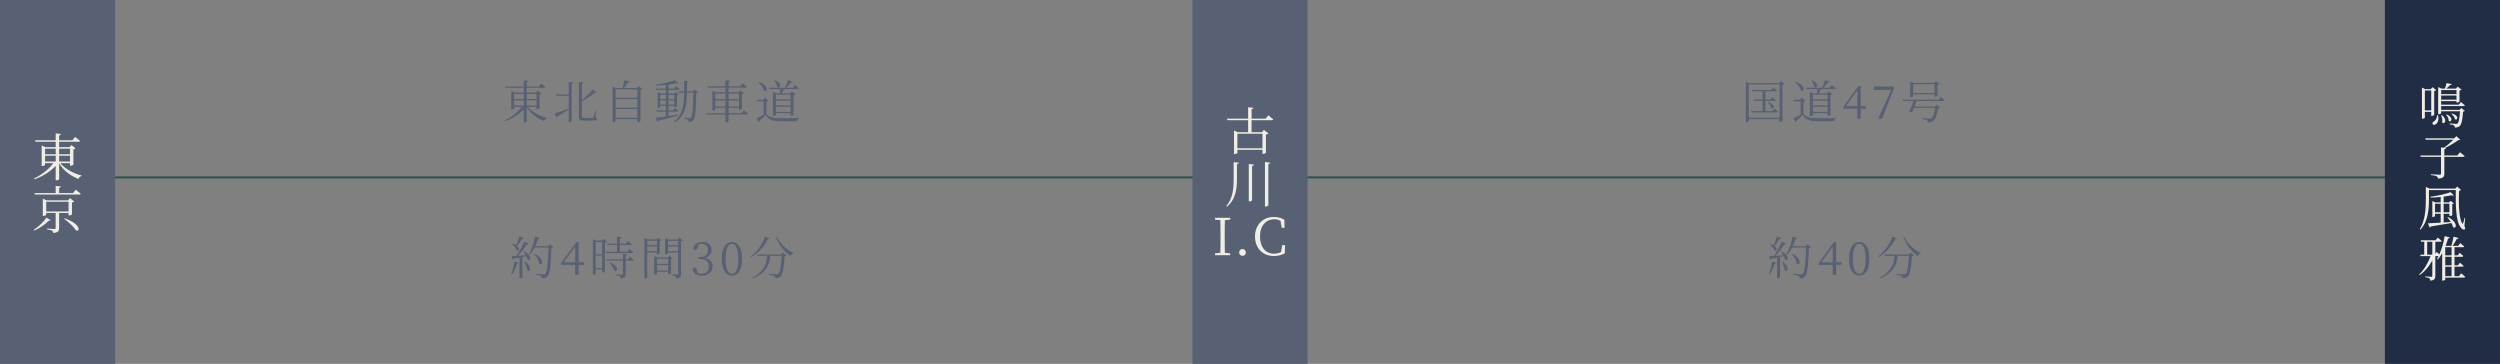 <?xml version="1.0" encoding="UTF-8"?>
<svg id="b" data-name="レイヤー 2" xmlns="http://www.w3.org/2000/svg" width="926.58" height="134.85" viewBox="0 0 926.58 134.85">
  <rect x="0" y="0" width="926.58" height="134.85" fill="#808080" stroke="none"/>
  <defs>
    <style>
      .d {
        fill: #efede5;
      }

      .e {
        fill: #212c45;
      }

      .f {
        fill: #586173;
      }

      .g {
        fill: none;
        stroke: #2f4f4f;
        stroke-miterlimit: 10;
        stroke-width: .75px;
      }
    </style>
  </defs>
  <g id="c" data-name="レイヤー 1">
    <g>
      <line class="g" x1="33.68" y1="65.75" x2="883.92" y2="65.75"/>
      <g>
        <g>
          <path class="f" d="m195.6,39.62c1.58,1.92,4.49,3.47,7.11,4.11l-.03.19c-.46.07-.85.44-1,.95-2.57-.95-5.02-2.79-6.43-5.17v5.22c0,.15-.48.42-.92.42h-.22v-4.83c-1.72,1.9-4.2,3.45-7.02,4.47l-.15-.29c2.63-1.24,4.96-3.11,6.41-5.08h-2.77v.61c0,.1-.49.36-.93.36h-.17v-6.82l1.21.56h3.43v-1.78h-6.7l-.14-.49h6.83v-2.29l1.73.2c-.05.24-.19.41-.59.48v1.62h4.4l.9-1.12s1,.8,1.65,1.34c-.05.19-.24.27-.48.27h-6.48v1.78h3.43l.65-.7,1.38,1.07c-.1.14-.37.25-.71.32v5.08c-.02.1-.58.37-.97.37h-.17v-.87h-3.25Zm-5.03-4.79v1.87h3.54v-1.87h-3.54Zm0,4.28h3.54v-1.92h-3.54v1.92Zm4.67-4.28v1.87h3.6v-1.87h-3.6Zm3.6,4.28v-1.92h-3.6v1.92h3.6Z"/>
          <path class="f" d="m210.79,30.32l1.7.2c-.05.22-.17.39-.61.46v13.91c0,.15-.48.41-.87.41h-.22v-4.61c-1.04.61-2.43,1.43-4.18,2.41-.03.19-.17.37-.34.42l-.71-1.51c.9-.2,3.01-.93,5.23-1.72v-4.79h-4.57l-.15-.51h4.72v-4.67Zm10.03,13.21c.39.14.51.27.51.48,0,.56-.63.68-3.26.68h-1.73c-1.38,0-1.77-.32-1.77-1.34v-13.02l1.72.2c-.03.2-.2.39-.61.46v6.12c1.5-1.17,3.01-2.77,4.01-3.94l1.45,1.02c-.12.17-.38.22-.66.1-1.05.95-2.96,2.28-4.79,3.21v5.63c0,.43.14.58.85.58h1.58c.75,0,1.29-.02,1.55-.03.15-.02.24-.07.32-.22.14-.24.37-1.36.58-2.41h.22l.05,2.5Z"/>
          <path class="f" d="m238.13,33.01c-.12.14-.41.27-.75.34v11.49c-.03.14-.56.44-.97.44h-.17v-1.14h-8.07v.73c0,.15-.43.44-.92.44h-.21v-13.28l1.24.58h2.46c.29-.87.54-2.01.66-2.84l1.94.34c-.05.22-.24.37-.59.39-.34.63-.9,1.43-1.48,2.11h4.79l.64-.73,1.41,1.12Zm-9.96.12v3.09h8.07v-3.09h-8.07Zm0,3.59v3.18h8.07v-3.18h-8.07Zm8.07,6.94v-3.25h-8.07v3.25h8.07Z"/>
          <path class="f" d="m251.44,42.75c-1.77.51-4.13,1.21-7.41,2.02-.08.2-.25.34-.42.39l-.59-1.51c.76-.07,2.12-.24,3.76-.48v-1.79h-3.38l-.14-.51h3.52v-1.62h-2.07v.41c0,.08-.32.32-.82.32h-.15v-5.83l1.17.51h1.87v-1.34h-3.64l-.12-.49h3.76v-1.41c-1.17.14-2.41.22-3.59.24l-.05-.31c2.43-.32,5.46-1.04,7.02-1.61l1.24,1.19c-.15.14-.48.14-.87-.03-.78.15-1.72.29-2.74.43v1.51h2.04l.73-.92s.83.65,1.36,1.14c-.05.19-.22.27-.44.27h-3.69v1.34h2.11l.49-.61,1.16.88c-.08.14-.26.24-.6.29v4.13c0,.08-.41.32-.85.32h-.17v-.42h-2.14v1.62h1.61l.7-.85s.78.61,1.28,1.09c-.05.19-.2.27-.43.27h-3.16v1.63c1.12-.17,2.35-.36,3.59-.54l.07.27Zm-6.75-7.58v1.56h2.07v-1.56h-2.07Zm2.07,3.6v-1.55h-2.07v1.55h2.07Zm1.02-3.6v1.56h2.14v-1.56h-2.14Zm2.14,3.6v-1.55h-2.14v1.55h2.14Zm8.82-4.52c-.12.14-.31.24-.68.29-.1,6.09-.36,9.08-1.05,9.93-.44.53-1.09.75-1.75.75,0-.36-.05-.65-.26-.83-.22-.17-.78-.32-1.34-.43v-.31c.63.07,1.56.15,1.9.15.31,0,.42-.05.59-.22.54-.54.73-3.62.83-9.2h-2.36c-.09,4.96-.65,8.57-4.64,11.03l-.24-.31c3.25-2.48,3.76-5.93,3.82-10.73h-1.95l-.14-.49h2.09c.02-1.22,0-2.53,0-3.93l1.72.2c-.05.24-.22.41-.63.46,0,1.14,0,2.23-.02,3.26h2.16l.65-.73,1.29,1.09Z"/>
          <path class="f" d="m275.72,40.88s.97.76,1.58,1.31c-.05.19-.2.27-.44.27h-6.82v2.46c0,.15-.49.42-.92.42h-.24v-2.89h-6.99l-.14-.49h7.12v-2.02h-3.76v.68c0,.1-.46.37-.9.37h-.19v-7.36l1.21.54h3.64v-1.7h-6.53l-.15-.49h6.68v-2.23l1.75.2c-.05.24-.19.41-.59.48v1.55h4.28l.87-1.05s1,.73,1.63,1.28c-.05.19-.22.27-.46.27h-6.32v1.7h3.67l.63-.7,1.38,1.09c-.12.14-.39.27-.73.32v5.46c-.02.1-.56.37-.93.37h-.17v-.78h-3.84v2.02h4.78l.9-1.09Zm-10.59-6.19v2.06h3.76v-2.06h-3.76Zm3.76,4.76v-2.19h-3.76v2.19h3.76Zm1.16-4.76v2.06h3.84v-2.06h-3.84Zm3.84,4.76v-2.19h-3.84v2.19h3.84Z"/>
          <path class="f" d="m284.05,42.25c1.19,1.36,2.46,1.56,5.37,1.56,2.01,0,4.67,0,6.7-.07v.24c-.48.08-.76.41-.83.94h-5.85c-3.08,0-4.44-.39-5.63-2.35-.7.75-1.8,1.79-2.46,2.33.03.22-.05.34-.2.42l-.8-1.43c.66-.29,1.7-.83,2.67-1.38v-5h-2.5l-.1-.51h2.35l.65-.85,1.46,1.21c-.1.12-.34.25-.82.31v4.57Zm-2.84-11.92c4.06,1.41,3.18,4.11,1.9,3.23-.24-1.04-1.24-2.35-2.09-3.09l.19-.14Zm3.91,2.69l-.14-.51h6.03c.37-.83.78-1.96,1.02-2.77l1.78.49c-.05.19-.27.32-.63.32-.42.58-1.07,1.33-1.7,1.96h2.33l.78-1s.93.7,1.48,1.24c-.05.19-.19.27-.42.27h-5.07c-.24.51-.54,1.11-.82,1.58h3.06l.61-.7,1.36,1.04c-.12.14-.36.27-.7.34v7.21c-.02.14-.58.39-.95.39h-.15v-.95h-5.42v.68c0,.12-.42.39-.9.39h-.19v-8.96l1.17.56h1.38c.1-.49.19-1.09.24-1.58h-4.17Zm2.01-3.25c3.09,1.05,1.99,3.33.9,2.43-.03-.78-.56-1.73-1.09-2.33l.19-.1Zm.46,5.3v1.73h5.42v-1.73h-5.42Zm0,3.98h5.42v-1.73h-5.42v1.73Zm5.42,2.4v-1.89h-5.42v1.89h5.42Z"/>
        </g>
        <g>
          <path class="f" d="m189.45,101.61c.53-1.19,1.04-2.99,1.27-4.67l1.53.41c-.07.2-.24.36-.61.37-.44,1.5-1.12,3.03-1.94,4.05l-.25-.15Zm4.78-8.45c3.26,1.7,2.33,3.91,1.27,3.08-.07-.39-.24-.83-.44-1.29-.44.1-.92.2-1.43.31v7.58c0,.1-.38.37-.9.37h-.17v-7.73c-.66.14-1.39.27-2.18.41-.1.2-.25.32-.44.34l-.36-1.27c.41,0,1.04-.03,1.82-.08,1.05-1.56,2.23-3.69,2.92-5.25l1.6.63c-.09.19-.32.32-.66.29-.78,1.26-2.07,2.96-3.31,4.3.87-.07,1.87-.15,2.92-.24-.27-.48-.58-.95-.85-1.31l.2-.12Zm-.1-4.91c-.07.17-.27.31-.61.29-.58.9-1.24,1.87-1.9,2.58,1.36,1.02.75,2.23-.07,1.68-.24-.78-1.07-1.75-1.78-2.31l.17-.15c.54.15.97.34,1.31.54.44-.9.9-2.12,1.26-3.25l1.63.61Zm.38,8.65c2.97,2.02,1.94,4.27.92,3.33-.09-1.02-.66-2.38-1.16-3.26l.24-.07Zm10.57-5.27c-.12.14-.34.24-.71.27-.14,5.35-.51,9.45-1.36,10.45-.51.56-1.19.82-2.09.82,0-.36-.07-.66-.34-.85-.31-.22-1.22-.41-2.02-.56l.02-.31c.9.1,2.41.26,2.84.26.39,0,.53-.07.73-.26.66-.63.99-4.73,1.14-9.71h-5.17c-.54,1.05-1.16,1.99-1.82,2.72l-.25-.17c.92-1.61,1.79-4.13,2.24-6.58l1.73.51c-.08.2-.27.34-.61.34-.31.93-.66,1.85-1.05,2.7h4.74l.66-.75,1.33,1.11Zm-6.83,2.43c3.84,1.94,2.75,4.71,1.58,3.71-.1-1.19-.99-2.69-1.77-3.6l.19-.1Z"/>
          <path class="f" d="m216.45,98.16h-2.01v3.74h-1.27v-3.74h-5.12v-.78l5.51-7.6h.88v7.43h2.01v.95Zm-3.28-.95v-5.83l-4.2,5.83h4.2Z"/>
          <path class="f" d="m224.93,89.58c-.1.14-.37.27-.71.34v10.69c-.02.14-.54.41-.92.41h-.15v-1.17h-2.38v1.56c0,.1-.34.39-.88.39h-.17v-13.14l1.27.54h1.99l.61-.7,1.34,1.07Zm-4.17.14v4.54h2.38v-4.54h-2.38Zm2.38,9.65v-4.61h-2.38v4.61h2.38Zm1.48-5.59l-.14-.49h4.2v-2.5h-3.54l-.14-.49h3.67v-2.58l1.72.19c-.03.24-.2.41-.63.48v1.92h2.19l.78-.99s.9.68,1.45,1.21c-.05.19-.22.27-.46.27h-3.96v2.5h2.74l.78-1.02s.93.71,1.46,1.24c-.03.19-.19.27-.42.27h-9.71Zm8.86,1.38s.88.66,1.39,1.17c-.03.19-.22.27-.44.27h-2.5v4.98c0,.92-.17,1.46-1.8,1.62-.05-.34-.14-.63-.39-.78-.27-.2-.71-.32-1.51-.42v-.27s1.85.12,2.21.12c.32,0,.41-.08.41-.34v-4.9h-6.14l-.14-.49h6.27v-1.99l1.67.19c-.03.24-.2.36-.58.43v1.38h.82l.73-.95Zm-7.46,2.07c3.76,1.38,2.77,3.89,1.58,3.01-.19-.95-1.05-2.14-1.77-2.87l.19-.14Z"/>
          <path class="f" d="m239.89,93.57v9.2c0,.15-.37.44-.88.44h-.2v-15.01l1.17.54h3.33l.56-.61,1.27.97c-.1.12-.34.25-.63.31v4.59c-.02.1-.56.34-.92.34h-.14v-.76h-3.57Zm0-4.32v1.63h3.57v-1.63h-3.57Zm3.57,3.82v-1.7h-3.57v1.7h3.57Zm5.88,2.69c-.1.14-.34.27-.63.32v5.18c-.02.12-.56.39-.92.39h-.15v-.92h-4.13v.71c0,.1-.44.36-.88.36h-.17v-6.9l1.12.53h3.91l.58-.65,1.28.97Zm-5.83.15v1.85h4.13v-1.85h-4.13Zm4.13,4.32v-1.96h-4.13v1.96h4.13Zm5.52-11.12c-.12.14-.41.29-.75.36v12.1c0,.9-.17,1.48-1.79,1.65-.03-.36-.12-.66-.34-.83-.27-.19-.7-.32-1.46-.44v-.27s1.72.14,2.07.14c.32,0,.42-.1.42-.37v-7.87h-3.71v.37c0,.1-.48.34-.94.34h-.15v-6.03l1.16.49h3.47l.56-.7,1.45,1.07Zm-5.54.14v1.63h3.71v-1.63h-3.71Zm3.71,3.82v-1.7h-3.71v1.7h3.71Z"/>
          <path class="f" d="m258.66,91.57c-.17.7-.37,1-.92,1-.36,0-.65-.15-.8-.59.37-1.56,1.78-2.29,3.4-2.29,2.09,0,3.42,1.19,3.42,2.91,0,1.39-.92,2.5-2.53,3.01,1.96.34,2.92,1.48,2.92,3.06,0,2.02-1.65,3.49-4.05,3.49-1.75,0-3.09-.75-3.47-2.48.17-.34.44-.53.8-.53.51,0,.7.34.92,1.09l.32,1.05c.42.14.83.19,1.22.19,1.89,0,2.87-1.05,2.87-2.75s-.99-2.74-2.99-2.74h-.87v-.73h.73c1.7,0,2.79-.95,2.79-2.62,0-1.41-.85-2.24-2.35-2.24-.34,0-.7.03-1.1.14l-.32,1.05Z"/>
          <path class="f" d="m275.05,95.93c0,4.54-1.84,6.21-3.76,6.21s-3.79-1.67-3.79-6.21,1.85-6.25,3.79-6.25,3.76,1.7,3.76,6.25Zm-3.76,5.52c1.19,0,2.35-1.22,2.35-5.52s-1.16-5.56-2.35-5.56-2.36,1.19-2.36,5.56,1.14,5.52,2.36,5.52Z"/>
          <path class="f" d="m285.25,88.34c-.07.19-.22.29-.65.24-1.11,2.33-3.23,5.12-6.22,6.71l-.15-.22c2.53-1.85,4.45-4.9,5.3-7.39l1.72.66Zm4.95,5.3l1.31,1.09c-.12.12-.34.22-.68.25-.22,3.74-.71,6.68-1.53,7.46-.49.46-1.17.68-2.01.66,0-.32-.08-.63-.37-.82-.27-.19-1.17-.39-1.94-.51l.02-.29c.87.08,2.38.22,2.8.22.36,0,.51-.05.7-.22.59-.49,1-3.25,1.19-6.65h-4.15c-.29,2.82-1.19,6-6.43,8.36l-.22-.27c4.59-2.53,5.27-5.58,5.42-8.09h-3.57l-.15-.51h8.96l.65-.7Zm-2.29-6.02c1.07,2.63,3.76,5.01,6.21,6.2l-.05.19c-.46.03-.83.34-1.05.88-2.29-1.55-4.44-4.11-5.39-7.11l.29-.17Z"/>
        </g>
      </g>
      <g>
        <g>
          <path class="f" d="m661.41,31.17c-.12.14-.41.27-.75.34v13.29c-.02.12-.53.44-.93.44h-.17v-1.12h-11.41v.77c0,.15-.41.44-.88.44h-.2v-15.11l1.21.58h11.12l.65-.73,1.38,1.11Zm-1.85,12.46v-12.34h-11.41v12.34h11.41Zm-1.89-3.37s.83.65,1.34,1.14c-.05.19-.2.27-.42.27h-9.5l-.12-.49h4.27v-3.77h-3.11l-.14-.51h3.25v-3.06h-3.79l-.14-.48h7.21l.75-.93s.83.66,1.34,1.14c-.05.19-.2.27-.44.27h-3.86v3.06h1.84l.71-.88s.78.63,1.27,1.12c-.03.19-.2.27-.44.27h-3.38v3.77h2.65l.71-.92Zm-2.24-2.43c2.94,1.11,2.07,3.04,1.14,2.33-.15-.73-.8-1.65-1.34-2.21l.2-.12Z"/>
          <path class="f" d="m668.39,42.25c1.19,1.36,2.46,1.56,5.37,1.56,2.01,0,4.67,0,6.7-.07v.24c-.48.08-.77.41-.83.94h-5.85c-3.08,0-4.44-.39-5.63-2.35-.7.75-1.8,1.79-2.46,2.33.03.22-.05.34-.2.42l-.8-1.43c.66-.29,1.7-.83,2.67-1.38v-5h-2.5l-.1-.51h2.35l.65-.85,1.46,1.21c-.1.12-.34.25-.82.31v4.57Zm-2.84-11.92c4.06,1.41,3.18,4.11,1.9,3.23-.24-1.04-1.24-2.35-2.09-3.09l.19-.14Zm3.91,2.69l-.14-.51h6.03c.37-.83.78-1.96,1.02-2.77l1.78.49c-.05.19-.27.32-.63.32-.42.58-1.07,1.33-1.7,1.96h2.33l.78-1s.94.7,1.48,1.24c-.05.19-.19.27-.42.27h-5.07c-.24.51-.54,1.11-.82,1.58h3.06l.61-.7,1.36,1.04c-.12.14-.36.27-.7.34v7.21c-.02.14-.58.39-.95.39h-.15v-.95h-5.42v.68c0,.12-.42.39-.9.39h-.19v-8.96l1.17.56h1.38c.1-.49.19-1.09.24-1.58h-4.17Zm2.01-3.25c3.09,1.05,1.99,3.33.9,2.43-.03-.78-.56-1.73-1.09-2.33l.19-.1Zm.46,5.3v1.73h5.42v-1.73h-5.42Zm0,3.98h5.42v-1.73h-5.42v1.73Zm5.42,2.4v-1.89h-5.42v1.89h5.42Z"/>
          <path class="f" d="m691.65,40.28h-2v3.74h-1.28v-3.74h-5.12v-.78l5.51-7.6h.88v7.43h2v.95Zm-3.28-.95v-5.83l-4.2,5.83h4.2Z"/>
          <path class="f" d="m701.95,32.06v.78l-4.42,11.18h-1.24l-.17-.17,4.86-10.52h-6.46v-1.27h7.43Z"/>
          <path class="f" d="m719.29,35.91s.92.71,1.48,1.26c-.03.19-.2.27-.44.27h-9.94c-.22.61-.51,1.34-.8,2.06h7.55l.65-.65,1.26,1.04c-.12.12-.32.22-.7.24-.32,2.18-1,4.11-1.85,4.69-.49.36-1.17.53-1.97.53,0-.31-.08-.61-.37-.78-.31-.19-1.14-.37-1.92-.48l.02-.29c.87.07,2.48.2,2.87.2.36,0,.54-.03.75-.17.53-.39,1.07-1.97,1.39-3.84h-7.87c-.24.54-.46,1.05-.63,1.43-.27.14-.71.12-1.17-.07.48-.87,1.22-2.74,1.6-3.91h-3.81l-.14-.51h13.26l.8-1.02Zm-10.22-.2c0,.12-.49.37-.95.37h-.15v-5.88l1.19.54h7.63l.63-.68,1.39,1.05c-.12.14-.39.27-.73.34v4.04c-.03.1-.58.36-.95.36h-.17v-.88h-7.89v.73Zm0-4.47v3.26h7.89v-3.26h-7.89Z"/>
        </g>
        <g>
          <path class="f" d="m655.54,101.61c.53-1.19,1.04-2.99,1.27-4.67l1.53.41c-.07.2-.24.36-.61.37-.44,1.5-1.12,3.03-1.94,4.05l-.25-.15Zm4.78-8.45c3.26,1.7,2.33,3.91,1.28,3.08-.07-.39-.24-.83-.44-1.29-.44.1-.92.2-1.43.31v7.58c0,.1-.37.37-.9.37h-.17v-7.73c-.66.14-1.39.27-2.18.41-.1.2-.25.32-.44.34l-.36-1.27c.41,0,1.04-.03,1.82-.08,1.05-1.56,2.23-3.69,2.92-5.25l1.6.63c-.08.19-.32.32-.66.29-.78,1.26-2.07,2.96-3.31,4.3.87-.07,1.87-.15,2.92-.24-.27-.48-.58-.95-.85-1.31l.2-.12Zm-.1-4.91c-.07.17-.27.31-.61.29-.58.9-1.24,1.87-1.9,2.58,1.36,1.02.75,2.23-.07,1.68-.24-.78-1.07-1.75-1.79-2.31l.17-.15c.54.15.97.34,1.31.54.44-.9.9-2.12,1.26-3.25l1.63.61Zm.37,8.65c2.97,2.02,1.94,4.27.92,3.33-.08-1.02-.66-2.38-1.16-3.26l.24-.07Zm10.57-5.27c-.12.14-.34.24-.71.27-.14,5.35-.51,9.45-1.36,10.45-.51.56-1.19.82-2.09.82,0-.36-.07-.66-.34-.85-.31-.22-1.22-.41-2.02-.56l.02-.31c.9.1,2.41.26,2.84.26.39,0,.53-.07.73-.26.66-.63.99-4.73,1.14-9.71h-5.17c-.54,1.05-1.16,1.99-1.82,2.72l-.25-.17c.92-1.61,1.79-4.13,2.24-6.58l1.73.51c-.08.2-.27.34-.61.34-.31.93-.66,1.85-1.05,2.7h4.74l.66-.75,1.33,1.11Zm-6.83,2.43c3.84,1.94,2.75,4.71,1.58,3.71-.1-1.19-.99-2.69-1.77-3.6l.19-.1Z"/>
          <path class="f" d="m682.54,98.16h-2v3.74h-1.28v-3.74h-5.12v-.78l5.51-7.6h.88v7.43h2v.95Zm-3.28-.95v-5.83l-4.2,5.83h4.2Z"/>
          <path class="f" d="m692.87,95.93c0,4.54-1.84,6.21-3.76,6.21s-3.79-1.67-3.79-6.21,1.85-6.25,3.79-6.25,3.76,1.7,3.76,6.25Zm-3.76,5.52c1.19,0,2.35-1.22,2.35-5.52s-1.16-5.56-2.35-5.56-2.36,1.19-2.36,5.56,1.14,5.52,2.36,5.52Z"/>
          <path class="f" d="m703.07,88.34c-.07.19-.22.29-.65.24-1.11,2.33-3.23,5.12-6.22,6.71l-.15-.22c2.53-1.85,4.45-4.9,5.3-7.39l1.72.66Zm4.95,5.3l1.31,1.09c-.12.12-.34.22-.68.25-.22,3.74-.71,6.68-1.53,7.46-.49.46-1.17.68-2.01.66,0-.32-.08-.63-.37-.82-.27-.19-1.17-.39-1.94-.51l.02-.29c.87.08,2.38.22,2.8.22.36,0,.51-.05.7-.22.59-.49,1-3.25,1.19-6.65h-4.15c-.29,2.82-1.19,6-6.43,8.36l-.22-.27c4.59-2.53,5.27-5.58,5.42-8.09h-3.57l-.15-.51h8.96l.65-.7Zm-2.29-6.02c1.07,2.63,3.76,5.01,6.21,6.2l-.05.19c-.46.03-.83.34-1.05.88-2.29-1.55-4.44-4.11-5.39-7.11l.29-.17Z"/>
        </g>
      </g>
      <rect class="f" width="42.67" height="134.85"/>
      <rect class="e" x="883.92" width="42.67" height="134.85"/>
      <g>
        <path class="d" d="m22.32,60.45c1.77,2.15,5.01,3.88,7.94,4.6l-.04.21c-.51.08-.95.49-1.12,1.06-2.87-1.06-5.6-3.12-7.18-5.78v5.83c0,.17-.53.47-1.03.47h-.25v-5.39c-1.92,2.13-4.69,3.86-7.85,5l-.17-.32c2.94-1.39,5.55-3.48,7.16-5.68h-3.1v.68c0,.11-.55.4-1.04.4h-.19v-7.62l1.35.63h3.84v-2h-7.49l-.15-.55h7.64v-2.56l1.94.23c-.06.27-.21.46-.67.53v1.8h4.92l1.01-1.25s1.12.89,1.84,1.5c-.06.21-.27.3-.53.3h-7.24v2h3.84l.72-.78,1.54,1.2c-.11.15-.42.28-.8.36v5.68c-.02.11-.65.42-1.08.42h-.19v-.97h-3.63Zm-5.62-5.36v2.09h3.95v-2.09h-3.95Zm0,4.79h3.95v-2.15h-3.95v2.15Zm5.22-4.79v2.09h4.03v-2.09h-4.03Zm4.03,4.79v-2.15h-4.03v2.15h4.03Z"/>
        <path class="d" d="m18.84,81.6c-.15.19-.3.25-.72.15-1.14,1.25-3.27,2.79-5.41,3.72l-.21-.27c1.84-1.2,3.76-3.1,4.69-4.52l1.65.91Zm9.23-11.3s1.14.87,1.86,1.5c-.06.21-.27.3-.53.3H12.95l-.17-.55h7.85v-2.64l1.96.21c-.04.27-.23.46-.68.51v1.92h5.15l1.03-1.25Zm-6.16,8.62v5.62c0,.99-.28,1.65-2.17,1.82-.04-.38-.17-.68-.46-.87-.3-.21-.89-.36-1.88-.47v-.3s2.28.17,2.74.17c.4,0,.49-.11.49-.38v-5.58h-3.51v.68c0,.11-.55.42-1.06.42h-.19v-6.4l1.37.61h8l.68-.8,1.6,1.22c-.13.15-.47.3-.84.38v4.41c-.02.13-.65.42-1.08.42h-.19v-.93h-3.5Zm3.5-.55v-3.61h-8.28v3.61h8.28Zm-1.44,2.55c6.19,2.13,5.74,5.22,4.18,4.46-.78-1.35-2.89-3.19-4.37-4.27l.19-.19Z"/>
      </g>
      <rect class="f" x="441.96" width="42.67" height="134.85"/>
      <g>
        <path class="d" d="m470.08,42.72s1.14.91,1.82,1.52c-.04.21-.23.3-.51.3h-7.52v4.45h3.82l.76-.84,1.69,1.29c-.15.17-.51.34-.95.44v6.76c-.02.11-.67.4-1.08.4h-.19v-1.52h-9.29v1.14c0,.13-.53.44-1.06.44h-.21v-8.72l1.39.61h3.84v-4.45h-7.68l-.17-.55h7.85v-4.24l1.97.21c-.06.27-.23.46-.68.53v3.5h5.21l1.01-1.27Zm-11.46,6.84v5.4h9.29v-5.4h-9.29Z"/>
        <path class="d" d="m459.12,60.29c-.06.27-.19.46-.67.53v5.85c-.02,3.69-.65,7.48-3.69,9.92l-.27-.23c2.28-2.56,2.74-6.12,2.74-9.69v-6.57l1.88.19Zm5.62.7c-.04.27-.19.46-.68.53v12.69c0,.15-.51.44-.99.44h-.23v-13.87l1.9.21Zm6.02-.72c-.06.27-.19.46-.67.53v15.27c0,.17-.53.49-1.01.49h-.25v-16.51l1.92.21Z"/>
        <path class="d" d="m453.98,81.61c-.06,1.8-.06,3.65-.06,5.53v1.04c0,1.82,0,3.69.06,5.51l1.98.21v.68h-5.64v-.68l1.98-.21c.06-1.8.06-3.65.06-5.51v-1.04c0-1.84,0-3.7-.06-5.53l-1.98-.21v-.67h5.64v.67l-1.98.21Z"/>
        <path class="d" d="m459.26,93.58c0-.7.53-1.29,1.25-1.29s1.25.59,1.25,1.29-.53,1.25-1.25,1.25-1.25-.57-1.25-1.25Z"/>
        <path class="d" d="m476.27,90.86l-.06,3c-1.29.74-2.66,1.03-4.12,1.03-4.14,0-6.95-2.98-6.95-7.24s2.94-7.24,6.95-7.24c1.23,0,2.58.23,3.93,1.03l.08,2.98h-1.04l-.46-2.57c-.78-.42-1.54-.59-2.3-.59-3.02,0-5.3,2.32-5.3,6.38s2.15,6.38,5.17,6.38c.87,0,1.77-.17,2.62-.59l.46-2.58h1.03Z"/>
      </g>
      <g>
        <path class="d" d="m902.19,42.58c-.02.11-.56.39-.94.39h-.16v-1.51h-2.36v2.14c0,.11-.4.4-.88.4h-.2v-11.54l1.17.58h2.09l.63-.74,1.42,1.1c-.13.14-.41.31-.77.38v8.8Zm-1.1-1.66v-7.38h-2.36v7.38h2.36Zm2.52,1.78c.45,1.77-.18,2.9-.81,3.33-.42.3-1.04.34-1.22-.07-.16-.34.07-.7.43-.9.67-.36,1.28-1.33,1.28-2.36h.32Zm8.64-2.65l1.31,1.06c-.13.12-.32.23-.68.27-.16,2.92-.58,4.79-1.26,5.38-.45.36-1.08.54-1.77.54,0-.32-.07-.65-.32-.79-.23-.18-.94-.36-1.57-.45v-.31c.7.05,1.94.16,2.32.16.3,0,.45-.04.61-.18.4-.36.72-2,.86-4.5h-6.99v.74c0,.07-.36.36-.94.36h-.16v-10.07l1.31.58h1.21c.22-.59.45-1.4.54-2.03l1.98.34c-.07.23-.27.4-.67.41-.32.4-.85.88-1.35,1.28h3.57l.63-.72,1.44,1.1c-.13.14-.41.29-.76.36v4.07c-.02.11-.61.38-.99.38h-.14v-.56h-5.67v1.33h6.55l.78-.99s.92.72,1.46,1.24c-.04.18-.2.27-.45.27h-8.34v1.39h6.82l.65-.67Zm-7.26,2.59c2.32,1.71.99,3.73.14,2.72.18-.85-.04-1.93-.38-2.65l.23-.07Zm-.21-9.27v1.51h5.67v-1.51h-5.67Zm5.67,3.56v-1.51h-5.67v1.51h5.67Zm-3.64,5.47c2.74,1.15,1.71,3.22.77,2.41.02-.79-.47-1.73-.99-2.27l.22-.14Zm1.94-.32c2.88.7,2.12,2.79,1.13,2.09-.09-.68-.74-1.51-1.33-1.95l.2-.14Z"/>
        <path class="d" d="m911.75,56.42s1.06.83,1.73,1.44c-.04.2-.2.27-.47.27h-7.06v6.27c0,.99-.25,1.64-2.29,1.82-.09-.38-.23-.68-.56-.85-.36-.22-1.01-.38-2.11-.5v-.29s2.68.18,3.19.18c.41,0,.54-.11.54-.45v-6.18h-7.51l-.13-.52h7.63v-2.97l1.03.11c1.28-.83,2.65-2.04,3.55-2.95h-10.25l-.16-.52h10.68l.86-.81,1.46,1.31c-.16.12-.4.16-.81.2-1.24.88-3.1,2.05-4.84,2.83l.32.04c-.05.27-.21.4-.61.47v2.3h4.83l.97-1.19Z"/>
        <path class="d" d="m913.39,83.73c.31.67.38,1.1.16,1.26-.5.34-1.17-.12-1.62-.83-1.75-2.21-1.8-8.32-1.75-13.72h-9.94v3.53c0,3.29-.2,7.87-3.13,11.15l-.27-.18c2-3.31,2.25-7.31,2.25-10.96v-4.7l1.37.63h9.53l.7-.76,1.48,1.26c-.12.12-.36.27-.77.32-.22,4.11-.07,10.44,1.21,12.1.14.18.21.16.3-.07.22-.7.4-1.35.54-2.02l.22.04-.27,2.95Zm-6.12-3.28c4.02,2.02,3.08,4.64,1.89,3.73-.07-.47-.31-.99-.59-1.51-1.87.32-4.32.74-7.58,1.26-.11.22-.27.36-.47.4l-.65-1.57c.97-.02,2.66-.11,4.72-.23v-3.29h-2.09v.85c0,.09-.43.34-.88.34h-.12v-5.94l1.1.52h2v-2.02c-1.21.14-2.48.23-3.71.25l-.05-.34c2.61-.31,5.78-1.04,7.44-1.69l1.22,1.21c-.16.13-.47.13-.87-.04-.83.18-1.84.34-2.93.49v2.14h2l.56-.58,1.22.92c-.09.12-.34.23-.59.27v4.11c0,.11-.54.34-.88.34h-.16v-.83h-2.14v3.22l2.65-.18c-.4-.63-.87-1.22-1.28-1.67l.22-.14Zm-2.68-1.77v-3.17h-2.09v3.17h2.09Zm1.1-3.17v3.17h2.14v-3.17h-2.14Z"/>
        <path class="d" d="m912.19,101.31s.94.72,1.5,1.28c-.04.2-.23.29-.47.29h-6.93v.72c0,.11-.36.41-.94.41h-.2v-10.16c-.5.88-1.04,1.66-1.62,2.32l-.29-.18c.2-.32.38-.68.56-1.06h-1.19v7.33c0,.9-.2,1.6-1.84,1.77-.02-.34-.14-.69-.36-.85-.29-.2-.72-.36-1.55-.45v-.29s1.82.16,2.2.16c.34,0,.43-.13.43-.42v-5.65c-1.1,2.12-2.68,4-4.63,5.44l-.23-.23c1.85-1.82,3.31-4.32,4.21-6.81h-3.71l-.11-.54h1.48v-4.79h-1.15l-.14-.54h5.49l.79-1.01s.92.72,1.46,1.26c-.04.2-.22.29-.45.29h-1.89v4.52l.52-.74s.52.47.97.92c.87-1.95,1.59-4.38,1.98-6.79l1.89.49c-.07.23-.27.4-.65.41-.25.92-.54,1.82-.88,2.67l.07.04h2.05c.32-1.03.63-2.41.81-3.4l1.85.49c-.07.21-.29.38-.67.36-.36.76-.94,1.73-1.53,2.56h2.04l.81-1.03s.9.72,1.44,1.26c-.04.18-.21.27-.47.27h-3.12v3.01h1.21l.74-.94s.81.69,1.31,1.19c-.05.2-.22.29-.45.29h-2.81v3.15h1.28l.74-.97s.85.7,1.37,1.22c-.05.2-.23.27-.47.27h-2.92v3.49h1.66l.79-1.03Zm-10.69-6.91v-4.79h-1.91v4.79h1.91Zm4.79-2.77v3.01h2.34v-3.01h-2.34Zm2.34,3.55h-2.34v3.15h2.34v-3.15Zm-2.34,7.17h2.34v-3.49h-2.34v3.49Z"/>
      </g>
    </g>
  </g>
</svg>